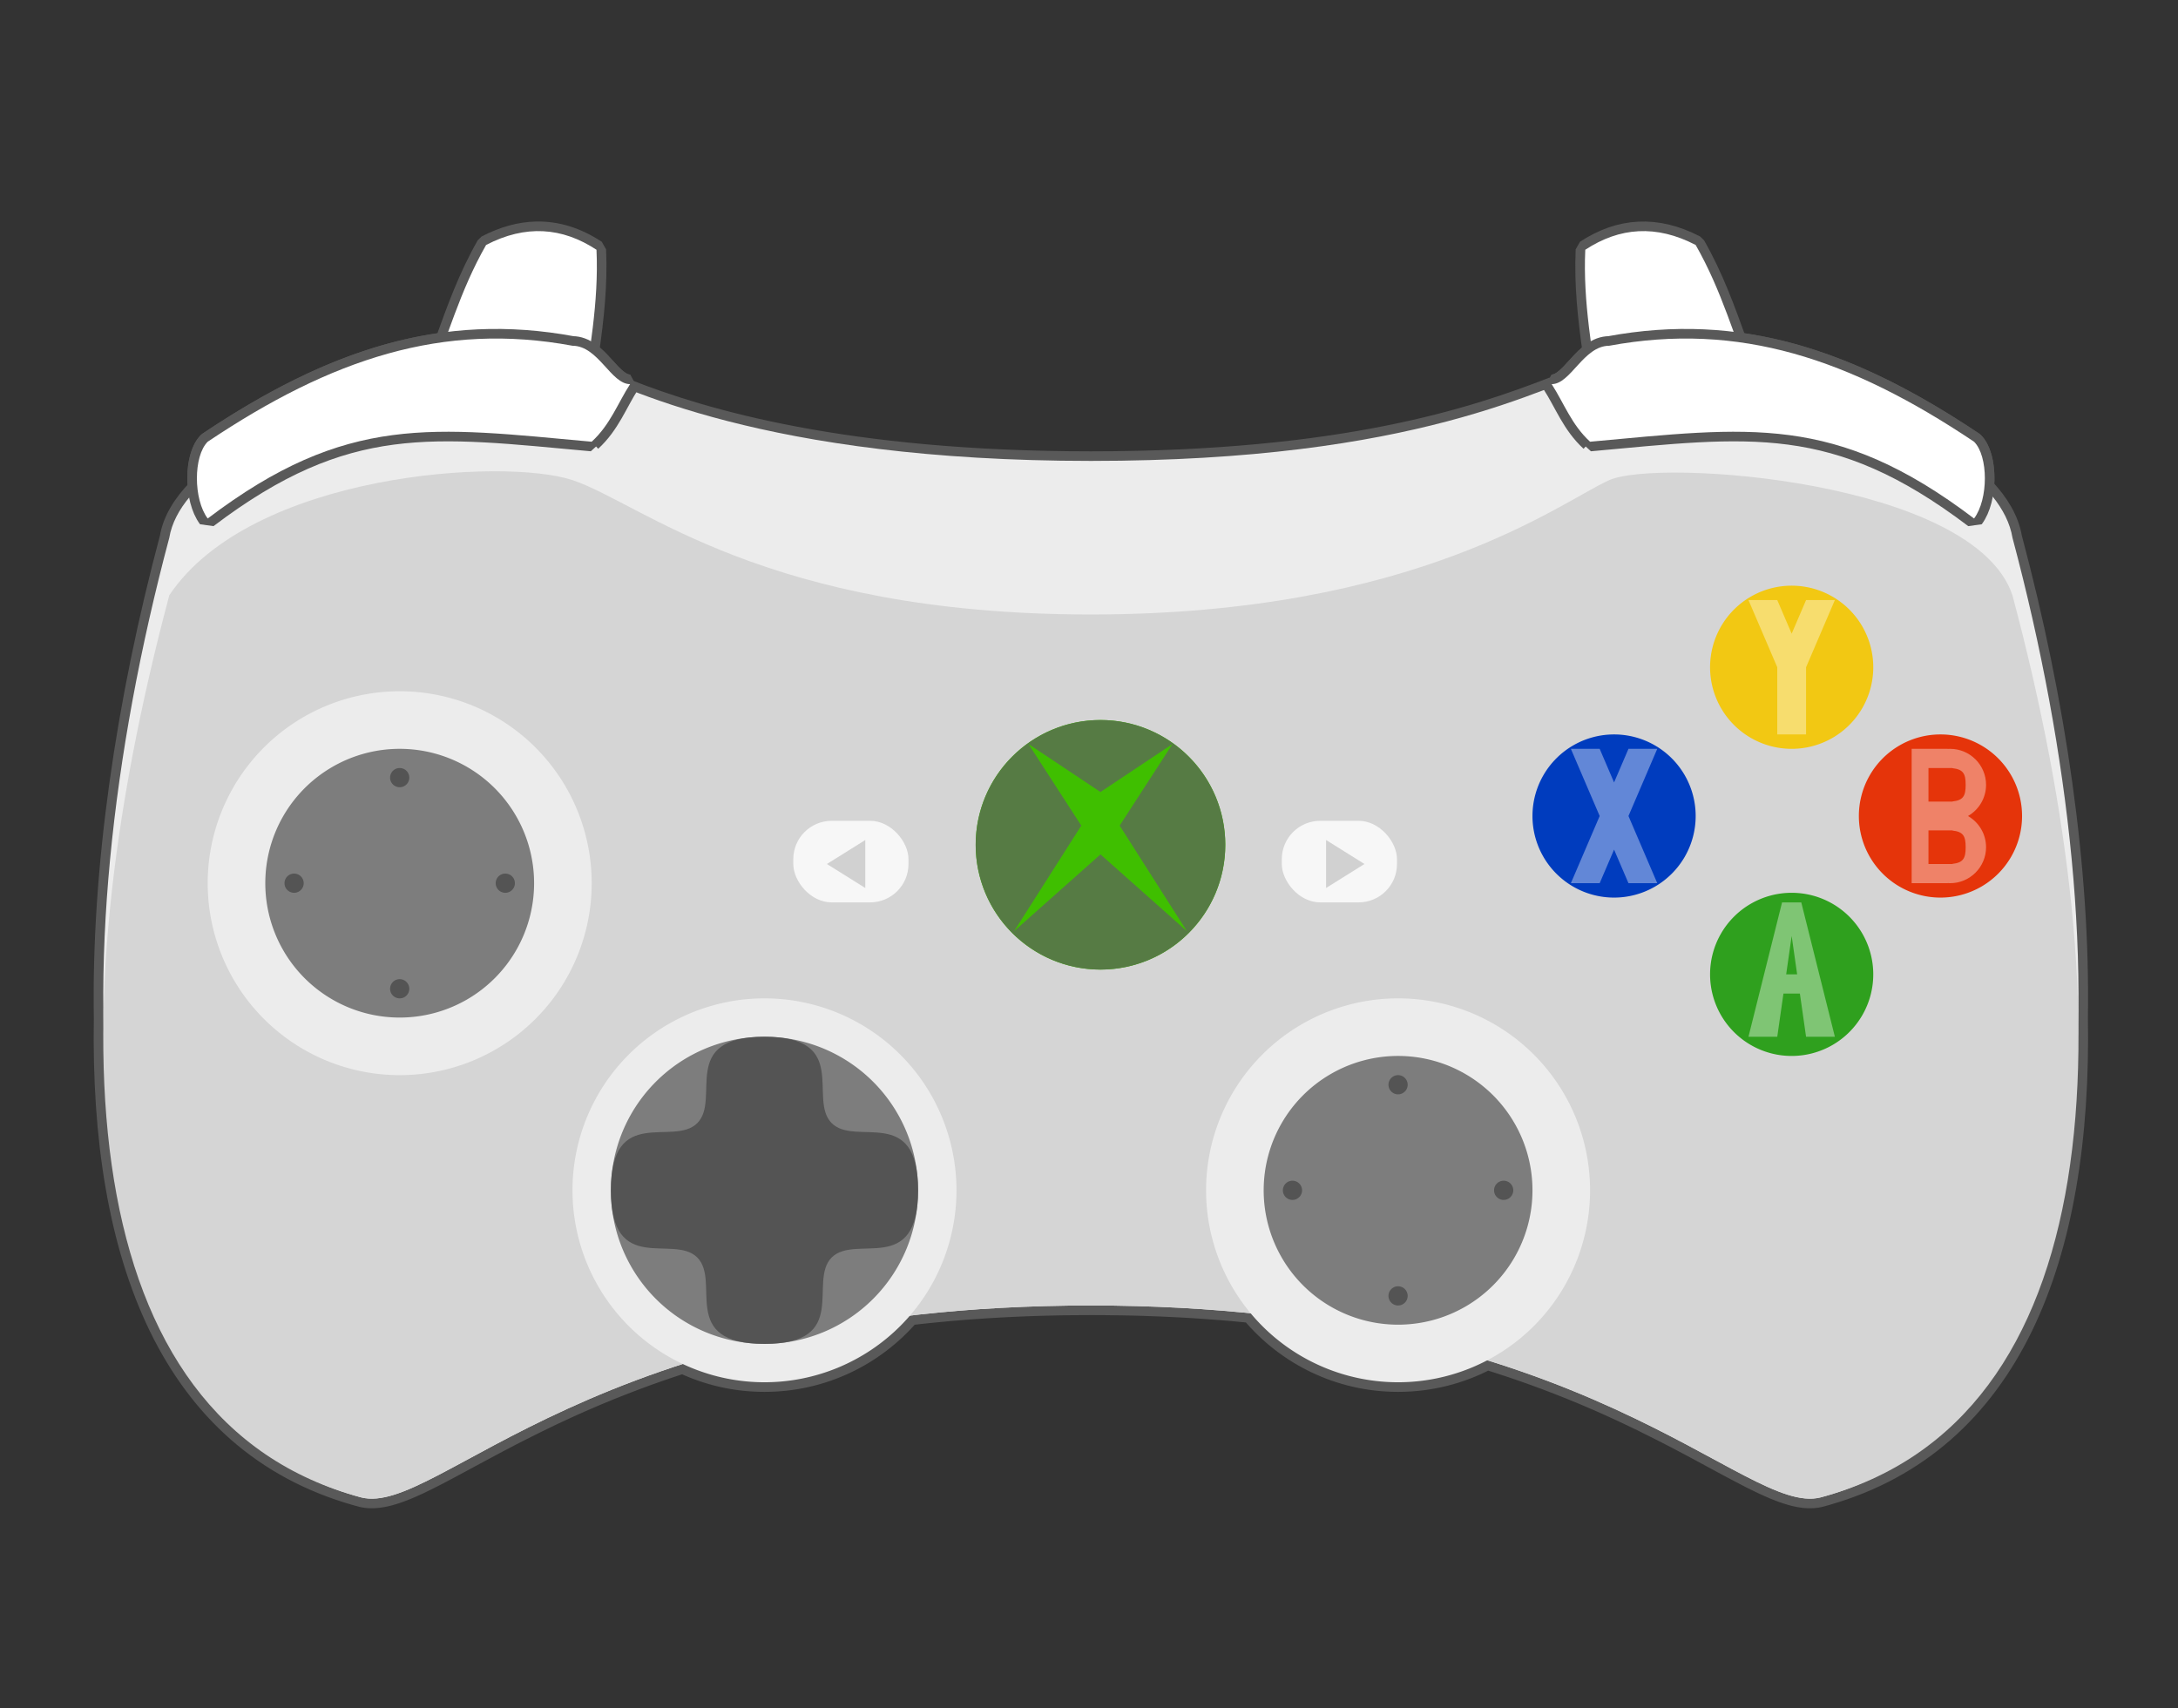 <?xml version="1.0"?><svg width="2268.8" height="1780" xmlns="http://www.w3.org/2000/svg">
 <rect width="100%" height="100%" fill="#333333" stroke="none"/>
 <title>Xbox controller empty</title>

 <g>
  <title>Layer 1</title>
  <path fill="#ffffff" stroke="#595959" stroke-width="20" stroke-linecap="round" stroke-linejoin="bevel" stroke-miterlimit="4" id="path3307" d="m558.592,240.806c-16.899,0.382 -34.287,5.11 -52.219,14.438c-19.226,33.679 -31.196,67.353 -43.375,101.031c-82.595,10.971 -161.708,47.084 -246.625,103.969c-9.168,9.168 -12.727,29.538 -10.688,48.562c-15.806,16.147 -26.301,33.366 -29.312,51.438c-45.826,171.767 -71.265,346.099 -68.625,500.562c-4.249,250.776 70.415,442.447 261.625,497.5c2.31,0.665 4.656,1.312 7,1.938c0.787,0.197 1.572,0.38 2.375,0.531c0.472,0.089 0.96,0.146 1.438,0.219c0.516,0.079 1.039,0.158 1.562,0.219c0.448,0.052 0.891,0.086 1.344,0.125c0.273,0.023 0.538,0.075 0.812,0.094c0.063,0.004 0.124,-0.004 0.188,0c0.217,0.014 0.438,0.02 0.656,0.031c0.453,0.023 0.917,0.052 1.375,0.062c0.136,0.003 0.27,-0.002 0.406,0c0.878,0.013 1.759,0.001 2.656,-0.031c0.01,-0 0.021,0 0.031,0c0.01,-0 0.021,0 0.031,0c0.863,-0.032 1.744,-0.084 2.625,-0.156c0.031,-0.003 0.063,0.003 0.094,0c0.134,-0.011 0.272,-0.019 0.406,-0.031c0.783,-0.071 1.578,-0.18 2.375,-0.281c0.646,-0.082 1.313,-0.179 1.969,-0.281c0.682,-0.106 1.369,-0.216 2.062,-0.344c0.052,-0.01 0.104,-0.021 0.156,-0.031c0.53,-0.099 1.057,-0.202 1.594,-0.312c0.214,-0.044 0.441,-0.079 0.656,-0.125c0.986,-0.212 1.992,-0.467 3,-0.719c0.545,-0.136 1.105,-0.259 1.656,-0.406c0.249,-0.067 0.5,-0.15 0.75,-0.219c0.536,-0.148 1.083,-0.311 1.625,-0.469c0.493,-0.144 1.002,-0.285 1.5,-0.438c0.053,-0.016 0.103,-0.046 0.156,-0.062c0.708,-0.218 1.438,-0.453 2.156,-0.688c0.288,-0.094 0.585,-0.184 0.875,-0.281c0.894,-0.298 1.808,-0.614 2.719,-0.938c0.182,-0.065 0.38,-0.122 0.562,-0.188c1.191,-0.428 2.404,-0.874 3.625,-1.344c0.855,-0.329 1.724,-0.682 2.594,-1.031c0.176,-0.071 0.355,-0.147 0.531,-0.219c1.05,-0.425 2.115,-0.859 3.188,-1.312c0.101,-0.043 0.211,-0.082 0.312,-0.125c1.701,-0.722 3.461,-1.492 5.219,-2.281c0.666,-0.299 1.357,-0.629 2.031,-0.938c1.213,-0.555 2.448,-1.103 3.688,-1.688c0.021,-0.01 0.042,-0.021 0.062,-0.031c2.512,-1.186 5.092,-2.448 7.719,-3.75c2.615,-1.296 5.298,-2.659 8.031,-4.062c0.021,-0.011 0.042,-0.021 0.062,-0.031c0.812,-0.417 1.677,-0.855 2.5,-1.281c1.961,-1.016 3.946,-2.059 5.969,-3.125c0.185,-0.098 0.377,-0.215 0.562,-0.312c1.117,-0.589 2.27,-1.209 3.406,-1.812c1.12,-0.595 2.236,-1.173 3.375,-1.781c0.484,-0.258 1.013,-0.552 1.5,-0.812c4.073,-2.18 8.462,-4.54 12.781,-6.875c1.975,-1.068 4.097,-2.215 6.125,-3.312c6.574,-3.556 13.435,-7.239 20.594,-11.062c2.919,-1.559 5.917,-3.185 8.938,-4.781c1.463,-0.773 2.95,-1.531 4.438,-2.312c2.954,-1.552 5.949,-3.138 9,-4.719c2.904,-1.504 5.911,-3.035 8.906,-4.562c0.961,-0.49 1.967,-0.977 2.938,-1.469c0.075,-0.038 0.144,-0.087 0.219,-0.125c3.737,-1.895 7.558,-3.797 11.438,-5.719c0.452,-0.224 0.89,-0.463 1.344,-0.688c2.71,-1.339 5.501,-2.682 8.281,-4.031c1.629,-0.79 3.222,-1.582 4.875,-2.375c0.923,-0.443 1.881,-0.9 2.812,-1.344c3.261,-1.555 6.518,-3.093 9.875,-4.656c2.711,-1.263 5.476,-2.546 8.25,-3.812c1.881,-0.859 3.809,-1.734 5.719,-2.594c0.719,-0.323 1.464,-0.645 2.188,-0.969c1.58,-0.707 3.15,-1.418 4.75,-2.125c2.572,-1.137 5.156,-2.238 7.781,-3.375c1.493,-0.646 2.99,-1.323 4.5,-1.969c1.758,-0.752 3.531,-1.499 5.312,-2.25c1.689,-0.713 3.383,-1.413 5.094,-2.125c3.011,-1.252 6.078,-2.533 9.156,-3.781c1.88,-0.762 3.813,-1.49 5.719,-2.25c1.779,-0.71 3.573,-1.449 5.375,-2.156c0.867,-0.34 1.722,-0.66 2.594,-1c0.306,-0.119 0.6,-0.256 0.906,-0.375c3.826,-1.488 7.698,-2.962 11.625,-4.438c1.626,-0.611 3.294,-1.235 4.938,-1.844c2.07,-0.766 4.153,-1.551 6.25,-2.312c0.71,-0.258 1.412,-0.493 2.125,-0.75c2.907,-1.049 5.852,-2.085 8.812,-3.125c2.564,-0.901 5.145,-1.794 7.75,-2.688c0.925,-0.317 1.851,-0.653 2.781,-0.969c4.758,-1.617 9.605,-3.224 14.5,-4.812c0.54,-0.175 1.083,-0.356 1.625,-0.531c0.104,-0.034 0.208,-0.06 0.312,-0.094c25.85,12.199 54.724,19.031 85.188,19.031c60.534,0 114.815,-26.934 151.5,-69.469c3.258,-0.381 6.517,-0.762 9.812,-1.125c0.3,-0.033 0.606,-0.061 0.906,-0.094c3.096,-0.339 6.214,-0.678 9.344,-1c0.332,-0.034 0.668,-0.06 1,-0.094c0.529,-0.054 1.064,-0.103 1.594,-0.156c6.013,-0.608 12.115,-1.205 18.25,-1.75c0.756,-0.067 1.523,-0.121 2.281,-0.188c0.747,-0.065 1.501,-0.123 2.25,-0.188c2.69,-0.231 5.38,-0.469 8.094,-0.688c2.542,-0.205 5.094,-0.4 7.656,-0.594c0.666,-0.05 1.333,-0.076 2,-0.125c2.274,-0.169 4.553,-0.34 6.844,-0.5c1.385,-0.097 2.765,-0.188 4.156,-0.281c2.158,-0.145 4.328,-0.301 6.5,-0.438c3.006,-0.189 6.028,-0.357 9.063,-0.531c1.786,-0.102 3.58,-0.216 5.375,-0.312c0.849,-0.046 1.711,-0.08 2.562,-0.125c2.877,-0.151 5.754,-0.301 8.656,-0.438c3.761,-0.177 7.571,-0.347 11.375,-0.5c2.643,-0.106 5.305,-0.218 7.969,-0.312c0.372,-0.013 0.752,-0.018 1.125,-0.031c3.697,-0.129 7.419,-0.238 11.156,-0.344c4.114,-0.117 8.244,-0.224 12.406,-0.312c4.162,-0.088 8.352,-0.159 12.562,-0.219c0.477,-0.007 0.96,-0.025 1.438,-0.031c2.36,-0.031 4.75,-0.04 7.125,-0.062c5.624,-0.052 11.29,-0.094 17,-0.094c3.76,0 7.496,0.008 11.219,0.031c0.291,0.002 0.584,-0.002 0.875,0c7.146,0.047 14.21,0.151 21.219,0.281c2.76,0.051 5.512,0.093 8.25,0.156c0.882,0.021 1.777,0.041 2.656,0.062c1.155,0.029 2.318,0.063 3.469,0.094c2.442,0.065 4.888,0.144 7.312,0.219c3.575,0.111 7.118,0.243 10.656,0.375c2.292,0.085 4.567,0.156 6.844,0.25c3.149,0.13 6.286,0.291 9.406,0.438c0.073,0.003 0.146,-0.003 0.219,0c3.758,0.177 7.503,0.362 11.219,0.562c2.64,0.143 5.256,0.283 7.875,0.438c1.071,0.063 2.151,0.123 3.219,0.188c3.68,0.224 7.331,0.472 10.969,0.719c6.817,0.462 13.546,0.96 20.219,1.5c4.014,0.325 8.006,0.648 11.969,1c6.348,0.564 12.658,1.181 18.875,1.812c36.697,43.916 91.868,71.875 153.531,71.875c33.556,0 65.188,-8.283 92.969,-22.906c0.864,0.268 1.703,0.544 2.562,0.812c1.49,0.465 2.991,0.938 4.469,1.406c2.346,0.744 4.653,1.499 6.969,2.25c0.041,0.013 0.084,0.018 0.125,0.031c1.595,0.518 3.201,1.042 4.781,1.562c1.869,0.616 3.714,1.224 5.562,1.844c3.505,1.176 7.005,2.373 10.438,3.562c4.521,1.567 8.977,3.13 13.375,4.719c4.398,1.589 8.754,3.206 13.031,4.812c4.277,1.607 8.467,3.223 12.625,4.844c4.157,1.621 8.272,3.243 12.312,4.875c3.299,1.333 6.527,2.662 9.75,4c0.36,0.15 0.734,0.288 1.094,0.438c0.725,0.302 1.435,0.604 2.156,0.906c3.559,1.491 7.096,3.006 10.562,4.5c0.536,0.231 1.091,0.456 1.625,0.688c2.225,0.963 4.406,1.911 6.594,2.875c2.771,1.22 5.508,2.437 8.219,3.656c1.71,0.77 3.438,1.575 5.125,2.344c3.081,1.405 6.122,2.787 9.125,4.188c0.706,0.329 1.423,0.671 2.125,1c3.487,1.634 6.929,3.282 10.312,4.906c2.648,1.271 5.321,2.549 7.906,3.812c0.694,0.339 1.405,0.693 2.094,1.031c0.351,0.172 0.681,0.359 1.031,0.531c6.19,3.045 12.226,6.055 18.062,9.031c2.86,1.458 5.66,2.875 8.437,4.312c2.519,1.304 5.048,2.622 7.5,3.906c3.577,1.874 7.092,3.735 10.531,5.562c4,2.126 7.931,4.228 11.75,6.281c1.49,0.801 3.068,1.648 4.531,2.438c5.316,2.867 10.278,5.562 15.25,8.25c4.86,2.628 9.732,5.258 14.281,7.688c5.368,2.867 10.541,5.575 15.5,8.125c1.401,0.72 2.787,1.464 4.156,2.156c0.802,0.406 1.646,0.823 2.438,1.219c2.72,1.361 5.401,2.666 8,3.906c0.944,0.451 1.884,0.91 2.812,1.344c1.313,0.613 2.624,1.202 3.906,1.781c0.257,0.116 0.525,0.229 0.781,0.344c0.042,0.019 0.083,0.044 0.125,0.062c1.714,0.768 3.37,1.484 5.031,2.188c0.064,0.027 0.123,0.067 0.188,0.094c0.171,0.072 0.33,0.147 0.5,0.219c0.879,0.369 1.76,0.712 2.625,1.062c0.809,0.328 1.641,0.658 2.437,0.969c0.521,0.203 1.015,0.398 1.531,0.594c1.149,0.436 2.283,0.851 3.406,1.25c1.27,0.451 2.513,0.879 3.75,1.281c0.403,0.131 0.819,0.281 1.219,0.406c0.05,0.016 0.106,0.016 0.156,0.031c0.796,0.249 1.592,0.491 2.375,0.719c0.448,0.13 0.9,0.252 1.344,0.375c0.684,0.19 1.357,0.39 2.031,0.562c0.312,0.08 0.627,0.143 0.938,0.219c0.105,0.026 0.208,0.068 0.312,0.094c0.806,0.195 1.615,0.362 2.406,0.531c0.859,0.184 1.689,0.347 2.531,0.5c0.619,0.112 1.234,0.217 1.844,0.312c0.742,0.116 1.489,0.222 2.219,0.312c0.335,0.041 0.668,0.089 1,0.125c0.38,0.041 0.749,0.091 1.125,0.125c0.03,0.003 0.063,-0.003 0.094,0c0.849,0.075 1.698,0.118 2.531,0.156c0.083,0.004 0.167,0.028 0.25,0.031c0.156,0.006 0.314,-0.005 0.469,0c0.77,0.025 1.526,0.039 2.281,0.031c0.859,-0.009 1.721,-0.042 2.562,-0.094c0.041,-0.003 0.084,0.003 0.125,0c0.052,-0.003 0.104,0.004 0.156,0c0.803,-0.055 1.587,-0.155 2.375,-0.25c0.123,-0.015 0.252,-0.015 0.375,-0.031c0.337,-0.044 0.666,-0.105 1,-0.156c0.434,-0.066 0.852,-0.14 1.281,-0.219c0.847,-0.156 1.702,-0.324 2.531,-0.531c2.344,-0.625 4.659,-1.272 6.969,-1.938c191.441,-55.12 266.07,-247.184 261.625,-498.406c2.525,-154.239 -22.857,-328.224 -68.594,-499.656c-3.084,-18.504 -13.512,-36.137 -29.188,-52.656c1.76,-18.668 -1.841,-38.372 -10.812,-47.344c-84.917,-56.884 -164.03,-92.998 -246.625,-103.969c-12.179,-33.679 -24.149,-67.353 -43.375,-101.031c-40.986,-21.321 -79.191,-18.545 -115,5c-1.654,36.417 2.26,71.447 7.187,106.219c-16.047,11.237 -27.147,33.781 -42.187,33.781c0.524,0.81 1.024,1.622 1.531,2.438c-81.346,31.673 -217.7,77.562 -481.531,77.562c-256.041,0 -403.925,-43.845 -483,-75.188c0.971,-1.616 1.968,-3.216 3,-4.812c-15.04,0 -26.141,-22.544 -42.188,-33.781c4.927,-34.771 8.841,-69.802 7.188,-106.219c-20.143,-13.244 -41.054,-19.929 -62.781,-19.438z"/>
  <path fill="#ffffff" stroke-width="0.667" stroke-linecap="round" stroke-linejoin="bevel" stroke-miterlimit="4" d="m1826.361,400.244c-19.812,-48.333 -32.408,-96.667 -60,-145c-40.986,-21.321 -79.191,-18.545 -115,5c-2.507,55.21 7.785,107.22 15,160l160,-20z" id="path3271"/>
  <path fill="#ffffff" stroke-width="0.667" stroke-linecap="round" stroke-linejoin="bevel" stroke-miterlimit="4" id="path3269" d="m446.361,400.244c19.812,-48.333 32.408,-96.667 60,-145c40.986,-21.321 79.191,-18.545 115,5c2.507,55.21 -7.785,107.22 -15,160l-160,-20z"/>
  <path fill="#ececec" stroke-width="0.667" stroke-linecap="round" stroke-linejoin="bevel" stroke-miterlimit="4" id="path2386" d="m2096.361,560.244c120.361,451.143 100,920 -200,1000c-80,20 -240,-200 -760,-200c-520,0 -680,220 -760,200c-300,-80 -320.361,-548.857 -200,-1000c20,-120 369.337,-202.689 420,-180c50.663,22.689 200,100 540,100c340,0 468.35,-76.229 540,-100c71.65,-23.771 400,60 420,180z"/>
  <path fill="#d5d5d5" stroke-width="0.667" stroke-linecap="round" stroke-linejoin="bevel" stroke-miterlimit="4" d="m176.361,620.244c-120.361,451.14 -100,860 200,940c80,20 240,-200 760,-200c520,0 680,220 760,200c300,-80 320.36,-488.86 200,-940c-40,-120 -369.34,-142.689 -420,-120c-50.66,22.689 -200,140 -540,140c-340,0 -468.35,-116.229 -540,-140c-71.65,-23.771 -334.847,-7.341 -420,120z" id="path3189"/>
  <path fill="#ececec" stroke-width="0.667" stroke-linecap="round" stroke-linejoin="bevel" stroke-miterlimit="4" d="m996.361,1240.244a200,200 0 1 1 -400,0a200,200 0 1 1 400,0z" id="path3163"/>
  <path fill="#606060" fill-opacity="0.67" stroke-width="0.667" stroke-linecap="round" stroke-linejoin="bevel" stroke-miterlimit="4" id="path3173" d="m1616.361,1240.244a160,160 0 1 1 -320,0a160,160 0 1 1 320,0z"/>
  <path fill="#ececec" stroke-width="0.667" stroke-linecap="round" stroke-linejoin="bevel" stroke-miterlimit="4" id="path3165" d="m1656.361,1240.244a200,200 0 1 1 -400,0a200,200 0 1 1 400,0z"/>
  <path fill="#ececec" stroke-width="0.667" stroke-linecap="round" stroke-linejoin="bevel" stroke-miterlimit="4" d="m616.361,920.244a200,200 0 1 1 -400,0a200,200 0 1 1 400,0z" id="path3167"/>
  <path fill="#7d7d7d" stroke-width="0.667" stroke-linecap="round" stroke-linejoin="bevel" stroke-miterlimit="4" id="path3169" d="m556.361,920.244a140,140 0 1 1 -280,0a140,140 0 1 1 280,0z"/>
  <path fill="#7d7d7d" stroke-width="0.667" stroke-linecap="round" stroke-linejoin="bevel" stroke-miterlimit="4" d="m956.361,1240.244a160,160 0 1 1 -320,0a160,160 0 1 1 320,0z" id="path3171"/>
  <path fill="#3fbf00" stroke-width="0.667" stroke-linecap="round" stroke-linejoin="bevel" stroke-miterlimit="4" d="m1276.361,880.244a130,130 0 1 1 -260,0a130,130 0 1 1 260,0z" id="path3175"/>
  <rect fill="#f7f7f7" stroke-width="0.667" stroke-linecap="round" stroke-linejoin="bevel" stroke-miterlimit="4" rx="40" ry="40" y="855.244" x="826.361" height="85" width="120" id="rect3177"/>
  <rect fill="#f7f7f7" stroke-width="0.667" stroke-linecap="round" stroke-linejoin="bevel" stroke-miterlimit="4" id="rect3179" width="120" height="85" x="1335.242" y="855.244" ry="40" rx="40"/>
  <path fill="#003cbe" stroke-width="0.667" stroke-linecap="round" stroke-linejoin="bevel" stroke-miterlimit="4" d="m1766.361,850.244a85,85 0 1 1 -170,0a85,85 0 1 1 170,0z" id="path3181"/>
  <path fill="#f2c813" stroke-width="0.667" stroke-linecap="round" stroke-linejoin="bevel" stroke-miterlimit="4" id="path3183" d="m1951.361,695.244a85,85 0 1 1 -170,0a85,85 0 1 1 170,0z"/>
  <path fill="#e5340a" stroke-width="0.667" stroke-linecap="round" stroke-linejoin="bevel" stroke-miterlimit="4" d="m2106.361,850.244a85,85 0 1 1 -170,0a85,85 0 1 1 170,0z" id="path3185"/>
  <path fill="#2fa01e" stroke-width="0.667" stroke-linecap="round" stroke-linejoin="bevel" stroke-miterlimit="4" id="path3187" d="m1951.361,1015.244a85,85 0 1 1 -170,0a85,85 0 1 1 170,0z"/>
  <path fill="#ffffff" stroke="#595959" stroke-width="20" stroke-linecap="round" stroke-linejoin="bevel" stroke-miterlimit="4" id="path3191" d="m1656.361,460.244c-19.496,-17.946 -27.001,-39.889 -40,-60c20,0 33.047,-39.877 60,-40c135,-25 250.799,13.451 380,100c15,15 15,60 0,80c-145,-110 -235,-95 -400,-80z"/>
  <path fill="#ffffff" stroke="#595959" stroke-width="20" stroke-linecap="round" stroke-linejoin="bevel" stroke-miterlimit="4" d="m616.361,460.244c19.496,-17.946 27.001,-39.889 40,-60c-20,0 -33.047,-39.877 -60,-40c-135,-25 -250.799,13.451 -380,100c-15,15 -15,60 0,80c145,-110 235,-95 400,-80z" id="path3197"/>
  <path fill="#545454" stroke-width="0.667" stroke-linecap="round" stroke-linejoin="bevel" stroke-miterlimit="4" d="m426.361,810.244a10,10 0 1 1 -20,0a10,10 0 1 1 20,0z" id="path3277"/>
  <path fill="#545454" stroke-width="0.667" stroke-linecap="round" stroke-linejoin="bevel" stroke-miterlimit="4" id="path3279" d="m426.361,1030.244a10,10 0 1 1 -20,0a10,10 0 1 1 20,0z"/>
  <path fill="#545454" stroke-width="0.667" stroke-linecap="round" stroke-linejoin="bevel" stroke-miterlimit="4" d="m536.361,920.244a10,10 0 1 1 -20,0a10,10 0 1 1 20,0z" id="path3281"/>
  <path fill="#545454" stroke-width="0.667" stroke-linecap="round" stroke-linejoin="bevel" stroke-miterlimit="4" id="path3283" d="m316.361,920.244a10,10 0 1 1 -20,0a10,10 0 1 1 20,0z"/>
  <path fill="#7d7d7d" stroke-width="0.667" stroke-linecap="round" stroke-linejoin="bevel" stroke-miterlimit="4" d="m1596.361,1240.244a140,140 0 1 1 -280,0a140,140 0 1 1 280,0z" id="path3285"/>
  <path fill="#545454" stroke-width="0.667" stroke-linecap="round" stroke-linejoin="bevel" stroke-miterlimit="4" id="path3287" d="m1466.361,1130.244a10,10 0 1 1 -20,0a10,10 0 1 1 20,0z"/>
  <path fill="#545454" stroke-width="0.667" stroke-linecap="round" stroke-linejoin="bevel" stroke-miterlimit="4" d="m1466.361,1350.244a10,10 0 1 1 -20,0a10,10 0 1 1 20,0z" id="path3289"/>
  <path fill="#545454" stroke-width="0.667" stroke-linecap="round" stroke-linejoin="bevel" stroke-miterlimit="4" id="path3291" d="m1576.361,1240.244a10,10 0 1 1 -20,0a10,10 0 1 1 20,0z"/>
  <path fill="#545454" stroke-width="0.667" stroke-linecap="round" stroke-linejoin="bevel" stroke-miterlimit="4" d="m1356.361,1240.244a10,10 0 1 1 -20,0a10,10 0 1 1 20,0z" id="path3293"/>
  <path fill="#ffffff" stroke-width="20" stroke-linecap="round" stroke-linejoin="bevel" stroke-miterlimit="4" id="path3331" d="m616.361,460.244c19.496,-17.946 27.001,-39.889 40,-60c-20,0 -33.047,-39.877 -60,-40c-135,-25 -250.799,13.451 -380,100c-15,15 -15,60 0,80c145,-110 235,-95 400,-80z"/>
  <path fill="#ffffff" stroke-width="20" stroke-linecap="round" stroke-linejoin="bevel" stroke-miterlimit="4" d="m1656.361,460.244c-19.496,-17.946 -27.001,-39.889 -40,-60c20,0 33.047,-39.877 60,-40c135,-25 250.799,13.451 380,100c15,15 15,60 0,80c-145,-110 -235,-95 -400,-80z" id="path3333"/>
  <path fill="#d1d1d1" stroke-width="20" stroke-linecap="round" stroke-linejoin="bevel" stroke-miterlimit="4" id="path3335" d="m901.361,875.244l-40,25l40,25l0,-50z"/>
  <path fill="#d1d1d1" stroke-width="20" stroke-linecap="round" stroke-linejoin="bevel" stroke-miterlimit="4" d="m1381.361,875.244l40,25l-40,25l0,-50z" id="path3339"/>
  <path fill="#567b44" stroke-width="0.667" stroke-linecap="round" stroke-linejoin="bevel" stroke-miterlimit="4" id="path3341" d="m1146.361,750.244c-71.76,0 -130,58.24 -130,130c0,71.76 58.24,130 130,130c71.76,0 130,-58.24 130,-130c0,-71.76 -58.24,-130 -130,-130zm-75,25l75,50l75,-50l-55,85l70,110l-90,-80l-90,80l70,-110l-55,-85z"/>
  <path fill="#545454" stroke-width="20" stroke-linecap="round" stroke-linejoin="bevel" stroke-miterlimit="4" id="path3353" d="m796.361,1080.244c-90,0 -45,65 -70,90c-25,25 -90,-20 -90,70c0,90 65,45 90,70c25,25 -20,90 70,90c90,0 45,-65 70,-90c25,-25 90,20 90,-70c0,-90 -65,-45 -90,-70c-25,-25 20,-90 -70,-90z"/>
  <path fill="#ffffff" fill-opacity="0.386" stroke-width="20" stroke-linecap="round" stroke-linejoin="bevel" stroke-miterlimit="4" id="path3363" d="m1636.361,780.244l30,70l-30,70l30,0l15,-35l15,35l30,0l-30,-70l30,-70l-30,0l-15,35l-15,-35l-30,0z"/>
  <path fill="#ffffff" fill-opacity="0.386" stroke-width="20" stroke-linecap="round" stroke-linejoin="bevel" stroke-miterlimit="4" id="path3371" d="m1856.361,940.244l-35,140l30,0l6.438,-45l17.125,0l6.437,45l30,0l-35,-140l-20,0zm10,35l5.719,40l-11.438,0l5.719,-40z"/>
  <path fill="#ffffff" fill-opacity="0.386" stroke-width="20" stroke-linecap="round" stroke-linejoin="bevel" stroke-miterlimit="4" d="m1821.361,625.244l30,70l0,70l30,0l0,-70l30,-70l-30,0l-15,35l-15,-35l-30,0z" id="path3376"/>
  <path fill="#ffffff" fill-opacity="0.386" stroke-width="20" stroke-linecap="round" stroke-linejoin="bevel" stroke-miterlimit="4" id="path3378" d="m1991.361,780.244l0,140l37.5,0l0,-0.094c0.824,0.054 1.662,0.094 2.5,0.094c20.7,0 37.5,-16.8 37.5,-37.5c0,-13.895 -7.574,-26.021 -18.812,-32.5c11.238,-6.479 18.812,-18.605 18.812,-32.5c0,-20.7 -16.8,-37.5 -37.5,-37.5c-0.838,0 -1.676,0.04 -2.5,0.094l0,-0.094l-37.5,0zm17.5,20l22.5,0l2.5,0l0,0.156c11.25,1.24 13.75,5.765 13.75,17.344c0,11.579 -2.5,16.104 -13.75,17.344l0,0.156l-2.5,0l-22.5,0l0,-17.5l0,-17.5zm0,65l22.5,0l2.5,0l0,0.156c11.25,1.24 13.75,5.765 13.75,17.344c0,11.579 -2.5,16.104 -13.75,17.344l0,0.156l-2.5,0l-22.5,0l0,-17.5l0,-17.5z"/>
 </g>
</svg>